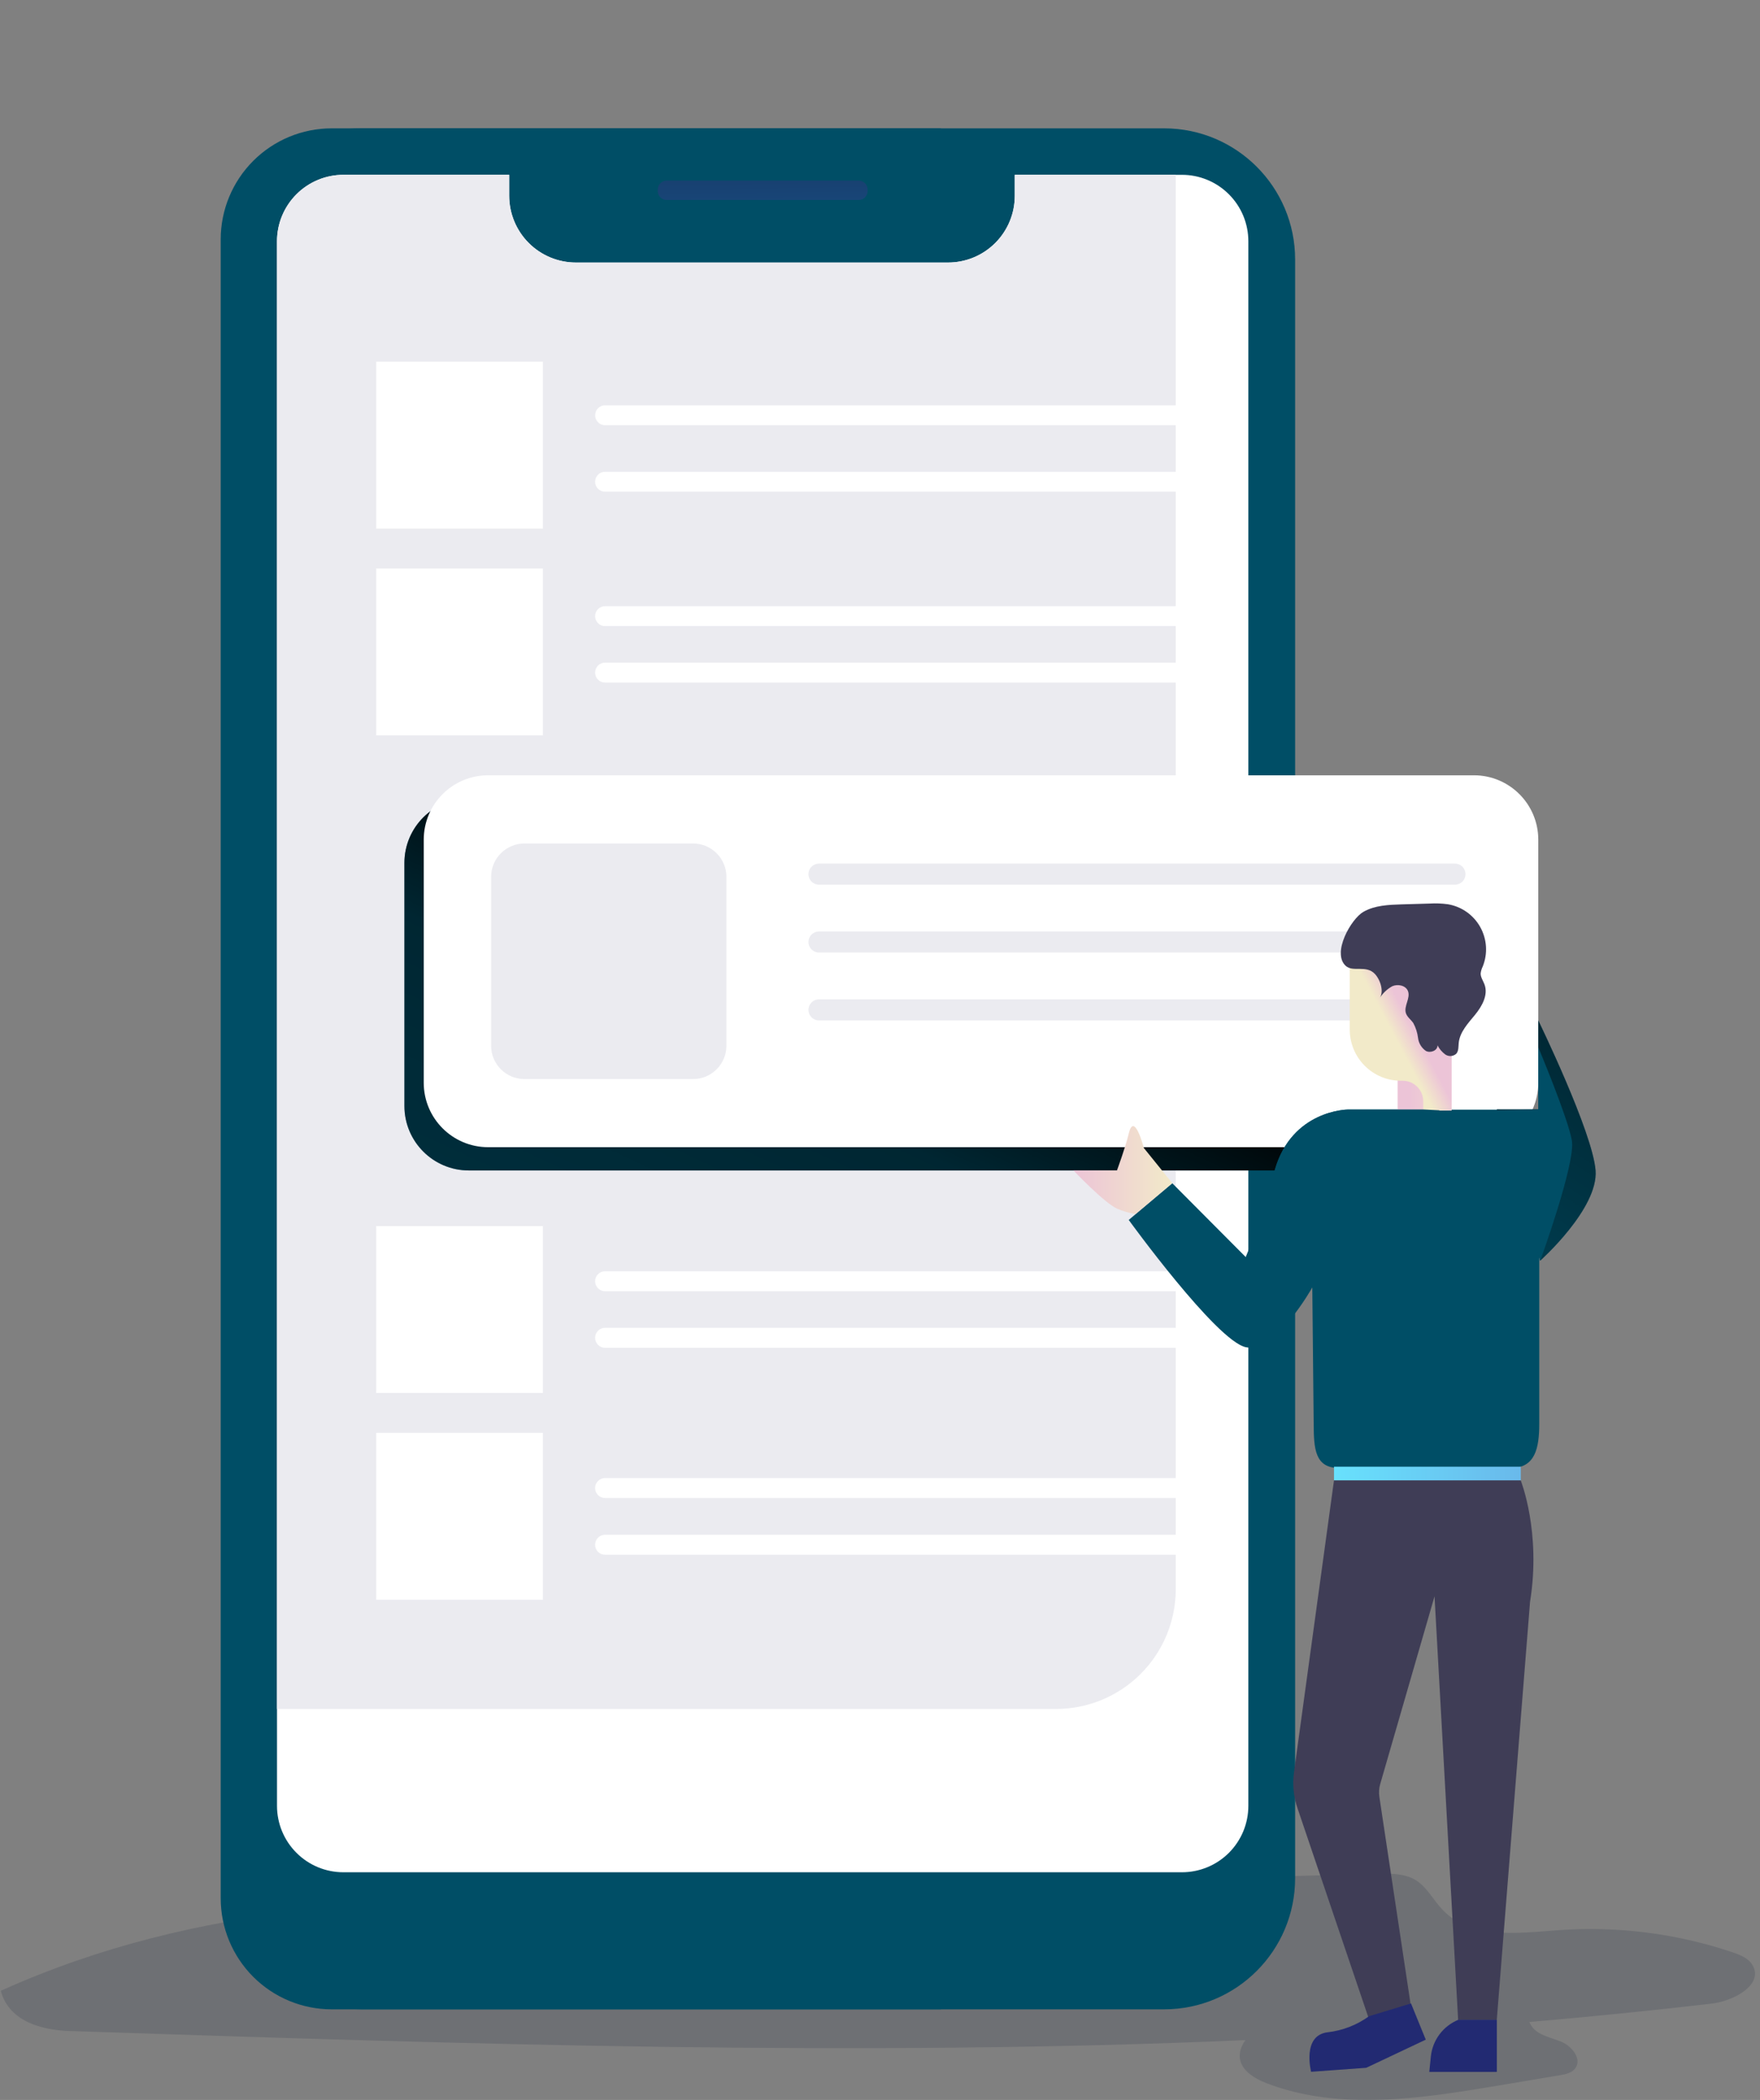 <svg width="83" height="99" viewBox="0 0 83 99" fill="none" xmlns="http://www.w3.org/2000/svg">
<rect x="0" y="0" width="83" height="99" fill="#808080" stroke="none"/>
<g clip-path="url(#clip0_2960_23419)">
<path opacity="0.18" d="M80.721 94.458C77.857 94.79 74.989 95.079 72.118 95.325C72.148 95.389 72.182 95.451 72.221 95.511C72.524 95.962 73.137 96.05 73.639 96.26C74.141 96.471 74.615 97.081 74.284 97.514C74.118 97.73 73.828 97.789 73.561 97.834L70.597 98.332C66.988 98.935 63.177 99.522 59.755 98.221C58.34 97.68 58.241 96.866 58.734 96.179C40.391 96.975 21.964 96.368 3.596 95.76C2.104 95.76 0.437 95.36 0.038 93.854C9.503 89.597 18.683 89.569 28.93 89.297L64.966 88.339C65.585 88.322 66.244 88.317 66.771 88.642C67.298 88.967 67.599 89.589 68.042 90.049C69.367 91.431 71.585 91.138 73.492 90.997C76.275 90.795 79.071 91.151 81.716 92.043C82.08 92.166 82.471 92.324 82.657 92.66C83.16 93.581 81.762 94.335 80.721 94.458Z" fill="#1D2741"/>
<path d="M15.641 6.051H44.369V94.728H15.641C14.253 94.728 12.922 94.176 11.941 93.194C10.96 92.212 10.408 90.88 10.408 89.491V11.288C10.408 9.899 10.96 8.567 11.941 7.585C12.922 6.603 14.253 6.051 15.641 6.051Z" fill="#004E66"/>
<path d="M54.898 6.051H17.037C13.625 6.051 10.858 8.82 10.858 12.235V88.544C10.858 91.96 13.625 94.728 17.037 94.728H54.898C58.311 94.728 61.077 91.96 61.077 88.544V12.235C61.077 8.82 58.311 6.051 54.898 6.051Z" fill="#004E66"/>
<path d="M58.871 11.374V85.135C58.871 85.546 58.79 85.954 58.633 86.334C58.475 86.714 58.244 87.059 57.954 87.35C57.663 87.64 57.318 87.871 56.938 88.028C56.558 88.185 56.151 88.266 55.74 88.266H16.192C15.362 88.266 14.566 87.936 13.98 87.349C13.393 86.762 13.063 85.965 13.063 85.135V11.374C13.063 10.543 13.393 9.747 13.98 9.159C14.567 8.572 15.363 8.242 16.194 8.242H24.013V9.227C24.013 10.062 24.345 10.864 24.935 11.455C25.526 12.046 26.326 12.377 27.161 12.377H44.709C45.544 12.377 46.345 12.046 46.935 11.455C47.526 10.864 47.857 10.062 47.857 9.227V8.242H55.738C56.149 8.241 56.557 8.322 56.937 8.48C57.317 8.637 57.662 8.868 57.953 9.159C58.244 9.449 58.475 9.795 58.633 10.175C58.79 10.555 58.871 10.963 58.871 11.374Z" fill="white"/>
<path d="M40.497 8.515H31.44C31.208 8.515 31.02 8.703 31.02 8.935V9.01C31.02 9.241 31.208 9.429 31.44 9.429H40.497C40.728 9.429 40.916 9.241 40.916 9.01V8.935C40.916 8.703 40.728 8.515 40.497 8.515Z" fill="url(#paint0_linear_2960_23419)"/>
<path d="M55.448 8.242V74.918C55.448 76.417 54.853 77.854 53.795 78.913C52.736 79.973 51.3 80.568 49.803 80.568H13.063V11.374C13.063 10.963 13.144 10.555 13.301 10.175C13.459 9.795 13.689 9.45 13.98 9.159C14.271 8.868 14.616 8.637 14.995 8.48C15.375 8.322 15.783 8.241 16.194 8.242H24.013V9.227C24.013 10.062 24.345 10.864 24.935 11.455C25.526 12.046 26.326 12.377 27.161 12.377H44.709C45.544 12.377 46.345 12.046 46.935 11.455C47.526 10.864 47.857 10.062 47.857 9.227V8.242H55.448Z" fill="#EBEBF0"/>
<path d="M68.597 37.647H22.108C20.431 37.647 19.072 39.007 19.072 40.684V52.142C19.072 53.819 20.431 55.18 22.108 55.18H68.597C70.273 55.18 71.633 53.819 71.633 52.142V40.684C71.633 39.007 70.273 37.647 68.597 37.647Z" fill="#004E66"/>
<path d="M68.597 37.647H22.108C20.431 37.647 19.072 39.007 19.072 40.684V52.142C19.072 53.819 20.431 55.18 22.108 55.18H68.597C70.273 55.18 71.633 53.819 71.633 52.142V40.684C71.633 39.007 70.273 37.647 68.597 37.647Z" fill="url(#paint1_linear_2960_23419)"/>
<path d="M69.508 36.55H23.019C21.343 36.55 19.983 37.91 19.983 39.588V51.045C19.983 52.723 21.343 54.083 23.019 54.083H69.508C71.185 54.083 72.544 52.723 72.544 51.045V39.588C72.544 37.91 71.185 36.55 69.508 36.55Z" fill="white"/>
<path d="M17.743 17.052H25.604V24.919H17.743V17.052Z" fill="white"/>
<path d="M32.685 39.766H24.733C23.864 39.766 23.16 40.47 23.16 41.34V49.298C23.16 50.167 23.864 50.871 24.733 50.871H32.685C33.553 50.871 34.257 50.167 34.257 49.298V41.34C34.257 40.47 33.553 39.766 32.685 39.766Z" fill="#EBEBF0"/>
<path d="M17.743 26.801H25.604V34.668H17.743V26.801ZM17.743 57.803H25.604V65.67H17.743V57.803ZM17.743 67.552H25.604V75.419H17.743V67.552Z" fill="white"/>
<path d="M68.615 41.708H38.623C38.491 41.708 38.365 41.655 38.272 41.562C38.178 41.469 38.126 41.342 38.126 41.21C38.126 41.078 38.178 40.952 38.272 40.858C38.365 40.765 38.491 40.713 38.623 40.713H68.615C68.747 40.713 68.873 40.765 68.966 40.858C69.06 40.952 69.112 41.078 69.112 41.21C69.112 41.342 69.06 41.469 68.966 41.562C68.873 41.655 68.747 41.708 68.615 41.708Z" fill="#EBEBF0"/>
<path d="M56.633 19.107H28.537C28.277 19.107 28.066 19.317 28.066 19.577C28.066 19.837 28.277 20.047 28.537 20.047H56.633C56.893 20.047 57.104 19.837 57.104 19.577C57.104 19.317 56.893 19.107 56.633 19.107Z" fill="white"/>
<path d="M56.631 23.181H28.535C28.41 23.181 28.291 23.132 28.202 23.043C28.114 22.955 28.064 22.835 28.064 22.71C28.065 22.586 28.115 22.466 28.203 22.378C28.291 22.29 28.41 22.241 28.535 22.241H56.631C56.756 22.241 56.875 22.29 56.964 22.378C57.052 22.466 57.102 22.586 57.102 22.71C57.102 22.835 57.052 22.955 56.964 23.043C56.876 23.132 56.756 23.181 56.631 23.181ZM56.631 29.518H28.535C28.41 29.518 28.291 29.468 28.202 29.38C28.114 29.291 28.064 29.172 28.064 29.047C28.065 28.922 28.115 28.803 28.203 28.715C28.291 28.627 28.41 28.577 28.535 28.577H56.631C56.756 28.577 56.875 28.627 56.964 28.715C57.052 28.803 57.102 28.922 57.102 29.047C57.102 29.172 57.052 29.291 56.964 29.38C56.876 29.468 56.756 29.518 56.631 29.518ZM56.631 32.179H28.535C28.41 32.179 28.291 32.13 28.202 32.041C28.114 31.953 28.064 31.833 28.064 31.708C28.065 31.584 28.115 31.464 28.203 31.376C28.291 31.288 28.41 31.239 28.535 31.239H56.631C56.756 31.239 56.875 31.288 56.964 31.376C57.052 31.464 57.102 31.584 57.102 31.708C57.102 31.833 57.052 31.953 56.964 32.041C56.876 32.13 56.756 32.179 56.631 32.179ZM56.631 60.874H28.535C28.41 60.874 28.291 60.825 28.202 60.736C28.114 60.648 28.064 60.528 28.064 60.403C28.064 60.278 28.114 60.158 28.202 60.07C28.291 59.982 28.41 59.932 28.535 59.932H56.631C56.756 59.932 56.876 59.982 56.964 60.07C57.052 60.158 57.102 60.278 57.102 60.403C57.102 60.528 57.052 60.648 56.964 60.736C56.876 60.825 56.756 60.874 56.631 60.874ZM56.631 63.541H28.535C28.41 63.541 28.291 63.491 28.202 63.403C28.114 63.315 28.064 63.195 28.064 63.07C28.064 62.945 28.114 62.825 28.202 62.737C28.291 62.648 28.41 62.599 28.535 62.599H56.631C56.756 62.599 56.876 62.648 56.964 62.737C57.052 62.825 57.102 62.945 57.102 63.07C57.102 63.195 57.052 63.315 56.964 63.403C56.876 63.491 56.756 63.541 56.631 63.541ZM56.631 70.623H28.535C28.41 70.623 28.291 70.574 28.202 70.485C28.114 70.397 28.064 70.277 28.064 70.152C28.064 70.027 28.114 69.908 28.202 69.819C28.291 69.731 28.41 69.681 28.535 69.681H56.631C56.756 69.681 56.876 69.731 56.964 69.819C57.052 69.908 57.102 70.027 57.102 70.152C57.102 70.277 57.052 70.397 56.964 70.485C56.876 70.574 56.756 70.623 56.631 70.623ZM56.631 73.296H28.535C28.41 73.296 28.291 73.247 28.202 73.159C28.114 73.07 28.064 72.95 28.064 72.826C28.064 72.701 28.114 72.581 28.202 72.493C28.291 72.404 28.41 72.355 28.535 72.355H56.631C56.756 72.355 56.876 72.404 56.964 72.493C57.052 72.581 57.102 72.701 57.102 72.826C57.102 72.95 57.052 73.07 56.964 73.159C56.876 73.247 56.756 73.296 56.631 73.296Z" fill="white"/>
<path d="M68.615 44.907H38.623C38.491 44.907 38.365 44.854 38.272 44.761C38.178 44.668 38.126 44.541 38.126 44.409C38.126 44.277 38.178 44.151 38.272 44.057C38.365 43.964 38.491 43.912 38.623 43.912H68.615C68.747 43.912 68.873 43.964 68.966 44.057C69.06 44.151 69.112 44.277 69.112 44.409C69.112 44.541 69.06 44.668 68.966 44.761C68.873 44.854 68.747 44.907 68.615 44.907ZM68.615 48.107H38.623C38.491 48.107 38.365 48.055 38.272 47.961C38.178 47.868 38.126 47.742 38.126 47.61C38.126 47.478 38.178 47.351 38.272 47.258C38.365 47.164 38.491 47.112 38.623 47.112H68.615C68.747 47.112 68.873 47.164 68.966 47.258C69.06 47.351 69.112 47.478 69.112 47.61C69.112 47.742 69.06 47.868 68.966 47.961C68.873 48.055 68.747 48.107 68.615 48.107Z" fill="#EBEBF0"/>
<path d="M62.91 69.789L61.023 83.553C60.943 84.132 61.003 84.722 61.198 85.273L64.57 95.222L66.542 94.614L65.051 84.719C65.019 84.515 65.032 84.307 65.089 84.109L67.651 75.258L68.764 95.222H70.587L72.156 75.51C72.688 72.22 71.715 69.789 71.715 69.789H62.91Z" fill="#3F3D56"/>
<path d="M72.59 57.66V67.113C72.59 68.274 72.401 69.21 71.243 69.21H63.157C61.997 69.21 61.96 68.28 61.952 67.128L61.887 60.694C61.887 60.694 60.142 63.813 58.751 63.513C57.359 63.212 53.23 57.513 53.23 57.513L55.284 55.783L58.751 59.266C58.751 59.266 59.306 57.999 60.116 55.163C60.926 52.328 63.558 52.314 63.558 52.314H70.59C73.129 52.306 72.59 57.66 72.59 57.66Z" fill="#004E66"/>
<path d="M72.543 48.107C72.543 48.107 75.11 53.379 75.246 55.181C75.382 56.984 72.636 59.433 72.636 59.433L70.59 52.302H72.543V48.107Z" fill="#004E66"/>
<path d="M72.543 48.107C72.543 48.107 75.11 53.379 75.246 55.181C75.382 56.984 72.636 59.433 72.636 59.433L70.59 52.302H72.543V48.107Z" fill="url(#paint2_linear_2960_23419)"/>
<path d="M72.637 59.433C72.637 59.433 74.311 54.83 74.128 53.77C73.946 52.711 72.544 49.374 72.544 49.374V52.306L70.075 52.357L72.637 59.433Z" fill="#004E66"/>
<path d="M62.91 69.146H71.719V69.789H62.91V69.146Z" fill="url(#paint3_linear_2960_23419)"/>
<path d="M65.911 45.888H68.453V52.357H65.911V45.888Z" fill="url(#paint4_linear_2960_23419)"/>
<path d="M68.459 45.178V52.357H67.118V51.919C67.118 51.792 67.093 51.666 67.044 51.548C66.996 51.431 66.924 51.324 66.834 51.234C66.744 51.144 66.637 51.073 66.52 51.024C66.402 50.976 66.276 50.951 66.149 50.951H66.073C65.755 50.952 65.441 50.891 65.147 50.77C64.854 50.65 64.587 50.472 64.362 50.248C64.138 50.024 63.959 49.758 63.838 49.465C63.716 49.172 63.653 48.857 63.653 48.54V45.178H68.459Z" fill="url(#paint5_linear_2960_23419)"/>
<path d="M64.299 42.986C64.834 42.681 65.478 42.655 66.096 42.636L67.412 42.598C67.704 42.58 67.996 42.591 68.285 42.631C68.603 42.685 68.905 42.809 69.168 42.995C69.431 43.181 69.65 43.424 69.807 43.705C69.964 43.987 70.056 44.3 70.077 44.622C70.097 44.944 70.045 45.266 69.924 45.565C69.872 45.669 69.839 45.781 69.826 45.897C69.826 46.081 69.946 46.24 70.008 46.412C70.191 46.901 69.894 47.435 69.563 47.84C69.231 48.245 68.839 48.656 68.791 49.177C68.776 49.343 68.791 49.541 68.68 49.674C68.61 49.739 68.519 49.778 68.424 49.785C68.329 49.792 68.234 49.765 68.156 49.711C68.003 49.597 67.878 49.45 67.791 49.279C67.805 49.525 67.46 49.661 67.245 49.546C67.143 49.476 67.057 49.385 66.993 49.28C66.929 49.174 66.888 49.056 66.874 48.933C66.844 48.688 66.768 48.45 66.651 48.233C66.539 48.067 66.36 47.95 66.3 47.761C66.196 47.429 66.524 47.057 66.4 46.727C66.297 46.459 65.927 46.379 65.662 46.493C65.408 46.632 65.196 46.837 65.047 47.086C65.291 46.754 65.091 46.185 64.839 45.916C64.426 45.475 63.805 45.849 63.46 45.532C62.802 44.923 63.715 43.318 64.299 42.986Z" fill="#3F3D56"/>
<path d="M67.884 52.344C67.884 52.344 66.898 53.636 65.531 53.636C64.164 53.636 60.174 57.543 59.914 58.725C59.654 59.907 58.754 59.258 58.754 59.258C58.754 59.258 59.309 57.99 60.119 55.155C60.93 52.319 63.561 52.306 63.561 52.306H67.133L67.884 52.344Z" fill="#004E66"/>
<path d="M66.542 94.45L67.238 96.158L64.431 97.484L61.831 97.673C61.831 97.673 61.387 95.964 62.602 95.811C63.31 95.731 63.986 95.47 64.564 95.052L66.542 94.45ZM68.769 95.222C68.417 95.368 68.111 95.606 67.883 95.911C67.656 96.216 67.515 96.578 67.477 96.957L67.404 97.678H70.59V95.222H68.769Z" fill="#222A72"/>
<path d="M55.284 55.78L53.943 54.121C53.943 54.121 53.486 52.352 53.229 53.448C53.085 54.063 52.676 55.176 52.676 55.176H50.621C50.621 55.176 52.063 56.7 52.676 56.979C52.956 57.102 53.251 57.188 53.554 57.233L55.284 55.78Z" fill="url(#paint6_linear_2960_23419)"/>
</g>
<defs>
<linearGradient id="paint0_linear_2960_23419" x1="35.932" y1="6.608" x2="36.169" y2="22.05" gradientUnits="userSpaceOnUse">
<stop stop-color="#183866"/>
<stop offset="1" stop-color="#1A7FC1"/>
</linearGradient>
<linearGradient id="paint1_linear_2960_23419" x1="17.738" y1="105.89" x2="46.262" y2="44.549" gradientUnits="userSpaceOnUse">
<stop stop-opacity="0"/>
<stop offset="0.85" stop-opacity="0.51"/>
<stop offset="0.99"/>
</linearGradient>
<linearGradient id="paint2_linear_2960_23419" x1="64.923" y1="65.889" x2="77.725" y2="46.282" gradientUnits="userSpaceOnUse">
<stop stop-opacity="0"/>
<stop offset="0.85" stop-opacity="0.51"/>
<stop offset="0.99"/>
</linearGradient>
<linearGradient id="paint3_linear_2960_23419" x1="62.91" y1="69.468" x2="71.719" y2="69.468" gradientUnits="userSpaceOnUse">
<stop stop-color="#68E1FD"/>
<stop offset="1" stop-color="#69B9EB"/>
</linearGradient>
<linearGradient id="paint4_linear_2960_23419" x1="66.398" y1="49.137" x2="70.572" y2="49.061" gradientUnits="userSpaceOnUse">
<stop stop-color="#ECC4D7"/>
<stop offset="0.42" stop-color="#EFD4D1"/>
<stop offset="1" stop-color="#F2EAC9"/>
</linearGradient>
<linearGradient id="paint5_linear_2960_23419" x1="66.639" y1="48.459" x2="65.779" y2="48.914" gradientUnits="userSpaceOnUse">
<stop stop-color="#ECC4D7"/>
<stop offset="0.42" stop-color="#EFD4D1"/>
<stop offset="1" stop-color="#F2EAC9"/>
</linearGradient>
<linearGradient id="paint6_linear_2960_23419" x1="50.621" y1="55.166" x2="55.284" y2="55.166" gradientUnits="userSpaceOnUse">
<stop stop-color="#ECC4D7"/>
<stop offset="0.42" stop-color="#EFD4D1"/>
<stop offset="1" stop-color="#F2EAC9"/>
</linearGradient>
<clipPath id="clip0_2960_23419">
<rect width="83" height="99" fill="white"/>
</clipPath>
</defs>
</svg>
